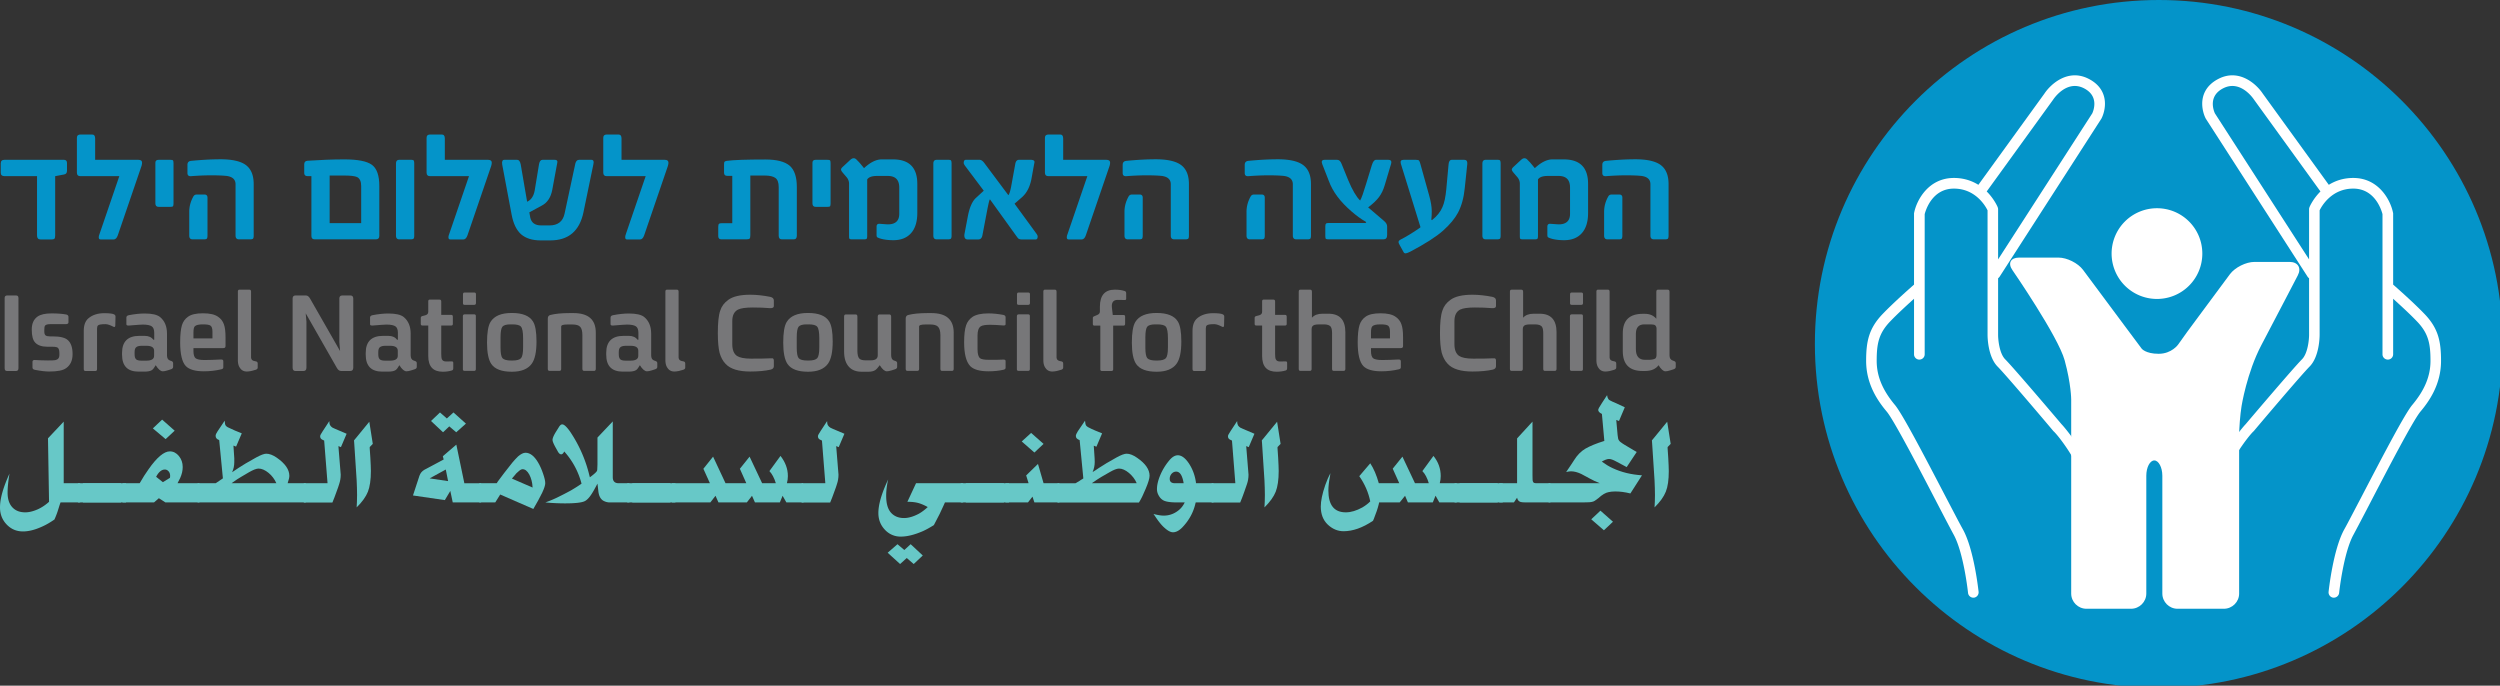 <?xml version="1.0"?>
<svg width="237" height="65" xmlns="http://www.w3.org/2000/svg" xmlns:svg="http://www.w3.org/2000/svg">
 <rect width="100%" height="100%" fill="#333333" stroke="none"/>
 <g class="layer">
  <title>Layer 1</title>
  <path d="m6.35,16.19c0,0.2 -0.09,0.32 -0.27,0.35l-0.85,0.16l0,5.63c0,0.17 -0.03,0.27 -0.08,0.31q-0.07,0.06 -0.24,0.06l-1.07,0c-0.22,0 -0.33,-0.13 -0.33,-0.37l0,-5.63l-3.09,0c-0.23,0 -0.35,-0.11 -0.35,-0.33l0,-0.88c0,-0.23 0.12,-0.34 0.35,-0.34l5.64,0c0.19,0 0.29,0.1 0.29,0.3l0,0.74z" fill="#0494c9" id="svg_1"/>
  <path d="m13.42,15.72l-2.25,6.58c-0.09,0.26 -0.22,0.4 -0.39,0.4l-1.24,0q-0.18,0 -0.18,-0.21c0,-0.09 0.03,-0.2 0.09,-0.35l1.86,-5.44l-3.7,0c-0.21,0 -0.32,-0.11 -0.32,-0.33l0,-3.31c0,-0.21 0.12,-0.31 0.35,-0.31l1.08,0c0.2,0 0.3,0.12 0.3,0.37l0,2.03l4.1,0c0.23,0 0.35,0.09 0.35,0.28c0,0.08 -0.02,0.17 -0.05,0.29" fill="#0494c9" id="svg_2"/>
  <path d="m16.45,19.28c0,0.14 -0.02,0.23 -0.05,0.28c-0.04,0.03 -0.12,0.05 -0.25,0.05l-1.11,0c-0.21,0 -0.31,-0.11 -0.31,-0.33l0,-3.85c0,-0.19 0.1,-0.28 0.31,-0.28l1.09,0c0.15,0 0.24,0.02 0.27,0.05c0.03,0.04 0.05,0.13 0.05,0.3l0,3.78z" fill="#0494c9" id="svg_3"/>
  <path d="m24.05,22.33c0,0.17 -0.03,0.27 -0.08,0.31a0.5,0.5 0 0 1 -0.24,0.05l-1.07,0q-0.33,0 -0.33,-0.36l0,-4.86c0,-0.45 -0.28,-0.71 -0.83,-0.79c-0.36,-0.04 -0.86,-0.06 -1.48,-0.06s-1.25,0.03 -1.9,0.08c-0.23,0.02 -0.35,-0.08 -0.35,-0.29l0,-0.78c0,-0.23 0.11,-0.35 0.33,-0.38c1.03,-0.1 1.96,-0.15 2.81,-0.15c1.1,0 1.9,0.18 2.39,0.54c0.5,0.37 0.75,0.97 0.75,1.81l0,4.88zm-4.38,0c0,0.17 -0.03,0.27 -0.08,0.31a0.5,0.5 0 0 1 -0.25,0.05l-1.08,0c-0.22,0 -0.32,-0.12 -0.32,-0.36l0,-2.25c0,-0.5 0.13,-0.99 0.39,-1.45c0.07,-0.13 0.18,-0.19 0.33,-0.19l0.71,0q0.3,0 0.3,0.3l0,3.59z" fill="#0494c9" id="svg_4"/>
  <path d="m35.96,22.36c0,0.22 -0.11,0.33 -0.32,0.33l-5.81,0c-0.21,0 -0.31,-0.11 -0.31,-0.33l0,-5.66l-0.35,0c-0.22,0 -0.33,-0.1 -0.33,-0.29l0,-0.83c0,-0.21 0.1,-0.32 0.3,-0.34c1.18,-0.08 2.35,-0.13 3.51,-0.13c1.26,0 2.13,0.17 2.6,0.51s0.71,1.01 0.71,2.01l0,4.73zm-1.72,-1.21l0,-3.52c0,-0.43 -0.13,-0.71 -0.38,-0.84c-0.2,-0.1 -0.62,-0.15 -1.27,-0.15l-1.34,0l0,4.51l2.99,0z" fill="#0494c9" id="svg_5"/>
  <path d="m39.27,22.33c0,0.17 -0.03,0.27 -0.08,0.31a0.55,0.55 0 0 1 -0.25,0.05l-1.08,0c-0.22,0 -0.32,-0.12 -0.32,-0.36l0,-6.81c0,-0.25 0.1,-0.37 0.32,-0.37l1.09,0c0.15,0 0.24,0.02 0.27,0.07s0.05,0.15 0.05,0.3l0,6.81z" fill="#0494c9" id="svg_6"/>
  <path d="m46.57,15.72l-2.25,6.58c-0.09,0.26 -0.22,0.4 -0.39,0.4l-1.24,0q-0.18,0 -0.18,-0.21c0,-0.09 0.03,-0.2 0.09,-0.35l1.86,-5.44l-3.7,0c-0.21,0 -0.32,-0.11 -0.32,-0.33l0,-3.31c0,-0.21 0.12,-0.31 0.35,-0.31l1.08,0c0.2,0 0.3,0.12 0.3,0.37l0,2.03l4.1,0c0.23,0 0.35,0.09 0.35,0.28c0,0.08 -0.02,0.17 -0.05,0.29" fill="#0494c9" id="svg_7"/>
  <path d="m56.25,15.59l-0.94,4.54c-0.37,1.77 -1.42,2.66 -3.14,2.66l-0.92,0c-0.78,0 -1.39,-0.19 -1.84,-0.57c-0.44,-0.39 -0.75,-1.01 -0.91,-1.88l-0.89,-4.73c-0.05,-0.31 0.02,-0.46 0.2,-0.46l1.22,0q0.24,0 0.33,0.42l0.61,3.55l0.07,-0.03c0.34,-0.18 0.56,-0.53 0.65,-1.04l0.41,-2.49c0.05,-0.27 0.16,-0.41 0.33,-0.41l1.15,0c0.15,0 0.24,0.05 0.26,0.15c0.01,0.04 -0.01,0.15 -0.05,0.34l-0.44,2.38c-0.14,0.7 -0.46,1.19 -0.97,1.46l-1.2,0.65l0.09,0.5c0.11,0.49 0.45,0.74 1.03,0.74l0.79,0c0.79,0 1.27,-0.37 1.43,-1.11l1.02,-4.75c0.06,-0.24 0.18,-0.36 0.35,-0.36l1.17,0c0.2,0 0.26,0.15 0.19,0.44" fill="#0494c9" id="svg_8"/>
  <path d="m63.32,15.72l-2.25,6.58c-0.09,0.26 -0.22,0.4 -0.39,0.4l-1.24,0c-0.12,0 -0.17,-0.07 -0.17,-0.21c0,-0.09 0.02,-0.2 0.08,-0.35l1.86,-5.44l-3.7,0c-0.21,0 -0.32,-0.11 -0.32,-0.33l0,-3.31c0,-0.21 0.12,-0.31 0.35,-0.31l1.08,0c0.2,0 0.3,0.12 0.3,0.37l0,2.03l4.1,0c0.23,0 0.35,0.09 0.35,0.28c0,0.08 -0.02,0.17 -0.05,0.29" fill="#0494c9" id="svg_9"/>
  <path d="m71.13,22.3c0,0.17 -0.02,0.28 -0.07,0.32c-0.05,0.05 -0.15,0.07 -0.32,0.07l-2.36,0c-0.19,0 -0.29,-0.1 -0.29,-0.31l0,-0.89c0,-0.15 0.03,-0.24 0.08,-0.28c0.05,-0.03 0.13,-0.05 0.24,-0.05l1.01,0l0,-4.49l-0.46,0c-0.21,0.01 -0.32,-0.09 -0.32,-0.29l0,-0.74c0,-0.15 0.01,-0.24 0.03,-0.29c0.02,-0.04 0.09,-0.07 0.21,-0.1c0.68,-0.09 1.9,-0.13 3.67,-0.13c1.07,0 1.83,0.19 2.3,0.58c0.46,0.39 0.69,1.07 0.69,2.03l0,4.6c0,0.24 -0.1,0.36 -0.29,0.36l-1.13,0q-0.3,0 -0.3,-0.36l0,-4.6c0,-0.42 -0.1,-0.7 -0.31,-0.86c-0.21,-0.15 -0.55,-0.23 -1.02,-0.23l-1.36,0l0,5.66z" fill="#0494c9" id="svg_10"/>
  <path d="m78.74,19.28c0,0.14 -0.02,0.23 -0.05,0.28c-0.04,0.03 -0.12,0.05 -0.25,0.05l-1.11,0c-0.21,0 -0.31,-0.11 -0.31,-0.33l0,-3.85c0,-0.19 0.1,-0.28 0.31,-0.28l1.09,0c0.15,0 0.24,0.02 0.27,0.05c0.03,0.04 0.05,0.13 0.05,0.3l0,3.78z" fill="#0494c9" id="svg_11"/>
  <path d="m86.96,20.2c0,0.82 -0.2,1.46 -0.59,1.9s-0.95,0.67 -1.67,0.67c-0.56,0 -1.01,-0.07 -1.35,-0.19c-0.13,-0.05 -0.2,-0.09 -0.22,-0.12a0.7,0.7 0 0 1 -0.03,-0.26l0,-0.72c0,-0.2 0.11,-0.29 0.35,-0.26c0.41,0.03 0.65,0.05 0.72,0.05c0.72,0 1.08,-0.34 1.08,-1l0,-2.49c0,-0.73 -0.36,-1.1 -1.08,-1.1l-1.04,0c-0.47,0 -0.77,0.11 -0.92,0.33l0,5.34c0,0.16 -0.02,0.25 -0.05,0.28c-0.04,0.04 -0.12,0.06 -0.25,0.06l-1.14,0q-0.19,0 -0.24,-0.06c-0.03,-0.03 -0.04,-0.12 -0.04,-0.28l0,-4.93c0,-0.23 -0.08,-0.44 -0.23,-0.62l-0.36,-0.42c-0.11,-0.13 -0.17,-0.23 -0.17,-0.31c0,-0.07 0.06,-0.16 0.17,-0.26l0.7,-0.65c0.12,-0.11 0.23,-0.16 0.34,-0.16c0.08,0 0.16,0.04 0.24,0.11l0.29,0.3c0.12,0.14 0.26,0.31 0.44,0.53c0.6,-0.56 1.16,-0.83 1.67,-0.83l1.07,0c1.54,0 2.31,0.77 2.31,2.32l0,2.77z" fill="#0494c9" id="svg_12"/>
  <path d="m90.21,22.33c0,0.17 -0.03,0.27 -0.08,0.31a0.55,0.55 0 0 1 -0.25,0.05l-1.08,0c-0.22,0 -0.32,-0.12 -0.32,-0.36l0,-6.81c0,-0.25 0.1,-0.37 0.32,-0.37l1.09,0c0.15,0 0.24,0.02 0.27,0.07s0.05,0.15 0.05,0.3l0,6.81z" fill="#0494c9" id="svg_13"/>
  <path d="m98.37,22.41c0,0.19 -0.06,0.29 -0.19,0.29l-1.32,0a0.55,0.55 0 0 1 -0.34,-0.1c-0.01,-0.01 -0.07,-0.09 -0.19,-0.25l-2.48,-3.45c-0.05,0.01 -0.12,0.31 -0.24,0.9l-0.48,2.52c-0.05,0.25 -0.18,0.38 -0.39,0.38l-1,0c-0.21,0 -0.32,-0.13 -0.32,-0.37l0,-0.08l0.34,-1.79c0.16,-0.81 0.41,-1.38 0.76,-1.7l0.74,-0.68l-1.75,-2.33q-0.15,-0.2 -0.15,-0.3q0,-0.3 0.21,-0.3l1.3,0c0.14,0 0.29,0.1 0.44,0.3l2.28,3.05c0.09,-0.08 0.18,-0.36 0.27,-0.83l0.39,-2.14c0.05,-0.26 0.17,-0.38 0.35,-0.38l1.1,0c0.25,0 0.37,0.07 0.37,0.21c0,0.04 -0.02,0.13 -0.05,0.28l-0.24,1.33c-0.15,0.76 -0.45,1.33 -0.89,1.72l-0.71,0.62l2.05,2.81c0.09,0.12 0.14,0.22 0.14,0.29" fill="#0494c9" id="svg_14"/>
  <path d="m105.19,15.72l-2.25,6.58c-0.09,0.26 -0.22,0.4 -0.39,0.4l-1.24,0q-0.18,0 -0.18,-0.21c0,-0.09 0.03,-0.2 0.09,-0.35l1.86,-5.44l-3.7,0c-0.21,0 -0.32,-0.11 -0.32,-0.33l0,-3.31c0,-0.21 0.12,-0.31 0.35,-0.31l1.08,0c0.2,0 0.3,0.12 0.3,0.37l0,2.03l4.1,0c0.23,0 0.35,0.09 0.35,0.28c0,0.08 -0.02,0.17 -0.05,0.29" fill="#0494c9" id="svg_15"/>
  <path d="m112.71,22.33c0,0.17 -0.03,0.27 -0.08,0.31a0.5,0.5 0 0 1 -0.24,0.05l-1.07,0q-0.33,0 -0.33,-0.36l0,-4.86c0,-0.45 -0.28,-0.71 -0.83,-0.79c-0.37,-0.04 -0.86,-0.06 -1.48,-0.06c-0.61,0 -1.25,0.03 -1.9,0.08c-0.23,0.02 -0.35,-0.08 -0.35,-0.29l0,-0.78c0,-0.23 0.11,-0.35 0.33,-0.38c1.03,-0.1 1.96,-0.15 2.81,-0.15c1.1,0 1.9,0.18 2.39,0.54c0.5,0.37 0.75,0.97 0.75,1.81l0,4.88zm-4.38,0c0,0.17 -0.03,0.27 -0.08,0.31a0.55,0.55 0 0 1 -0.25,0.05l-1.08,0c-0.22,0 -0.32,-0.12 -0.32,-0.36l0,-2.25c0,-0.5 0.13,-0.99 0.39,-1.45c0.07,-0.13 0.18,-0.19 0.33,-0.19l0.71,0q0.3,0 0.3,0.3l0,3.59z" fill="#0494c9" id="svg_16"/>
  <path d="m124.28,22.33c0,0.17 -0.03,0.27 -0.08,0.31a0.5,0.5 0 0 1 -0.24,0.05l-1.07,0q-0.33,0 -0.33,-0.36l0,-4.86c0,-0.45 -0.28,-0.71 -0.83,-0.79c-0.37,-0.04 -0.86,-0.06 -1.48,-0.06c-0.61,0 -1.25,0.03 -1.9,0.08c-0.23,0.02 -0.35,-0.08 -0.35,-0.29l0,-0.78c0,-0.23 0.11,-0.35 0.33,-0.38c1.03,-0.1 1.96,-0.15 2.81,-0.15c1.1,0 1.9,0.18 2.39,0.54c0.5,0.37 0.75,0.97 0.75,1.81l0,4.88zm-4.38,0c0,0.17 -0.03,0.27 -0.08,0.31a0.5,0.5 0 0 1 -0.25,0.05l-1.08,0c-0.22,0 -0.32,-0.12 -0.32,-0.36l0,-2.25c0,-0.5 0.13,-0.99 0.39,-1.45c0.07,-0.13 0.18,-0.19 0.33,-0.19l0.71,0q0.3,0 0.3,0.3l0,3.59z" fill="#0494c9" id="svg_17"/>
  <path d="m131.9,15.37c0,0.08 -0.03,0.22 -0.1,0.41l-0.52,1.75c-0.14,0.47 -0.32,0.85 -0.55,1.15c-0.22,0.3 -0.57,0.63 -1.03,0.98l1.5,1.28c0.2,0.17 0.3,0.34 0.3,0.53l0,0.81c0,0.28 -0.12,0.41 -0.35,0.41l-5.17,0c-0.15,0 -0.24,-0.01 -0.28,-0.04q-0.06,-0.05 -0.06,-0.24l0,-0.94c0,-0.13 0.02,-0.22 0.06,-0.26c0.04,-0.05 0.12,-0.07 0.24,-0.07l3.46,0c0.07,0 0.11,-0.02 0.11,-0.06c0.01,-0.02 -0.01,-0.05 -0.07,-0.08q-0.62,-0.35 -1.32,-0.96c-1.06,-0.91 -1.78,-1.87 -2.15,-2.89l-0.62,-1.59c-0.11,-0.28 -0.03,-0.41 0.24,-0.41l1.17,0c0.18,0 0.32,0.12 0.42,0.38l0.63,1.55c0.39,0.93 0.77,1.58 1.13,1.93c0.14,-0.24 0.33,-0.78 0.58,-1.62l0.53,-1.73c0.1,-0.34 0.24,-0.51 0.39,-0.51l1.17,0c0.19,0 0.29,0.07 0.29,0.22" fill="#0494c9" id="svg_18"/>
  <path d="m139.1,15.54l-0.24,2.28c-0.09,0.93 -0.31,1.71 -0.64,2.34c-0.3,0.56 -0.77,1.12 -1.4,1.69c-0.66,0.59 -1.72,1.27 -3.17,2.03c-0.19,0.09 -0.33,0.14 -0.41,0.14c-0.07,0 -0.13,-0.03 -0.17,-0.1l-0.36,-0.65c-0.09,-0.15 -0.13,-0.26 -0.13,-0.31c0,-0.1 0.06,-0.17 0.18,-0.24c0.57,-0.29 1.19,-0.67 1.85,-1.13l0.05,-0.06l-1.86,-6.01c-0.07,-0.25 0.02,-0.37 0.26,-0.37l1.16,0c0.16,0 0.27,0.02 0.31,0.08c0.04,0.05 0.09,0.17 0.13,0.34l0.83,2.98q0.24,0.87 0.24,1.47c0,0.25 -0.01,0.52 -0.04,0.8l0.06,0.05q0.71,-0.56 0.99,-1.23c0.18,-0.39 0.3,-0.96 0.37,-1.71l0.21,-2.3c0.02,-0.32 0.12,-0.48 0.31,-0.48l1.18,0c0.21,0 0.31,0.13 0.29,0.39" fill="#0494c9" id="svg_19"/>
  <path d="m142.26,22.33c0,0.17 -0.03,0.27 -0.08,0.31a0.55,0.55 0 0 1 -0.25,0.05l-1.08,0c-0.22,0 -0.32,-0.12 -0.32,-0.36l0,-6.81c0,-0.25 0.1,-0.37 0.32,-0.37l1.09,0c0.15,0 0.24,0.02 0.27,0.07s0.05,0.15 0.05,0.3l0,6.81z" fill="#0494c9" id="svg_20"/>
  <path d="m150.55,20.2c0,0.82 -0.2,1.46 -0.59,1.9s-0.95,0.67 -1.67,0.67c-0.57,0 -1.01,-0.07 -1.35,-0.19c-0.13,-0.05 -0.2,-0.09 -0.22,-0.12a0.7,0.7 0 0 1 -0.03,-0.26l0,-0.72c0,-0.2 0.11,-0.29 0.34,-0.26c0.42,0.03 0.66,0.05 0.73,0.05c0.72,0 1.08,-0.34 1.08,-1l0,-2.49c0,-0.73 -0.36,-1.1 -1.08,-1.1l-1.04,0c-0.47,0 -0.77,0.11 -0.92,0.33l0,5.34c0,0.16 -0.02,0.25 -0.05,0.28c-0.04,0.04 -0.12,0.06 -0.25,0.06l-1.14,0q-0.19,0 -0.24,-0.06c-0.03,-0.03 -0.04,-0.12 -0.04,-0.28l0,-4.93c0,-0.23 -0.08,-0.44 -0.23,-0.62l-0.36,-0.42c-0.11,-0.13 -0.17,-0.23 -0.17,-0.31c0,-0.07 0.06,-0.16 0.17,-0.26l0.7,-0.65c0.12,-0.11 0.23,-0.16 0.33,-0.16c0.09,0 0.17,0.04 0.25,0.11l0.29,0.3c0.12,0.14 0.26,0.31 0.44,0.53c0.6,-0.56 1.16,-0.83 1.67,-0.83l1.07,0c1.54,0 2.31,0.77 2.31,2.32l0,2.77z" fill="#0494c9" id="svg_21"/>
  <path d="m158.18,22.33c0,0.17 -0.03,0.27 -0.08,0.31a0.5,0.5 0 0 1 -0.24,0.05l-1.07,0q-0.33,0 -0.33,-0.36l0,-4.86c0,-0.45 -0.28,-0.71 -0.83,-0.79c-0.36,-0.04 -0.86,-0.06 -1.48,-0.06c-0.61,0 -1.25,0.03 -1.9,0.08c-0.23,0.02 -0.35,-0.08 -0.35,-0.29l0,-0.78c0,-0.23 0.11,-0.35 0.33,-0.38c1.03,-0.1 1.96,-0.15 2.81,-0.15c1.1,0 1.9,0.18 2.39,0.54c0.5,0.37 0.75,0.97 0.75,1.81l0,4.88zm-4.38,0c0,0.17 -0.03,0.27 -0.08,0.31a0.5,0.5 0 0 1 -0.25,0.05l-1.08,0c-0.22,0 -0.32,-0.12 -0.32,-0.36l0,-2.25c0,-0.5 0.13,-0.99 0.39,-1.45c0.07,-0.13 0.18,-0.19 0.33,-0.19l0.71,0q0.3,0 0.3,0.3l0,3.59z" fill="#0494c9" id="svg_22"/>
  <path d="m1.75,34.9c0,0.18 -0.08,0.27 -0.23,0.27l-0.86,0c-0.15,0 -0.22,-0.09 -0.22,-0.27l0,-6.65q0,-0.24 0.24,-0.24l0.85,0c0.15,0 0.22,0.09 0.22,0.25l0,6.64z" fill="#777779" id="svg_23"/>
  <path d="m6.88,33.57c0,0.6 -0.2,1.04 -0.61,1.33c-0.3,0.22 -0.83,0.32 -1.61,0.32c-0.34,0 -0.79,-0.05 -1.35,-0.16c-0.15,-0.03 -0.23,-0.1 -0.23,-0.21l0,-0.56c0,-0.12 0.09,-0.18 0.26,-0.16c0.37,0.02 0.77,0.04 1.21,0.04c0.39,0 0.62,-0.01 0.7,-0.03c0.25,-0.06 0.38,-0.21 0.38,-0.47l0,-0.2c0,-0.32 -0.08,-0.5 -0.23,-0.55c-0.1,-0.04 -0.26,-0.05 -0.48,-0.05l-0.43,0c-0.52,0 -0.91,-0.13 -1.16,-0.4c-0.21,-0.22 -0.32,-0.63 -0.32,-1.23c0,-0.56 0.18,-0.97 0.55,-1.23q0.42,-0.3 1.35,-0.3c0.56,0 1.01,0.04 1.35,0.1c0.15,0.03 0.23,0.11 0.23,0.22l0,0.53c0,0.11 -0.09,0.17 -0.26,0.17l-1.48,0c-0.25,0 -0.41,0.05 -0.48,0.14c-0.05,0.07 -0.07,0.2 -0.07,0.4l0,0.17c0,0.18 0.05,0.31 0.14,0.37c0.08,0.05 0.21,0.08 0.4,0.08l0.26,0c0.71,0 1.19,0.12 1.45,0.37c0.29,0.27 0.43,0.71 0.43,1.31" fill="#777779" id="svg_24"/>
  <path d="m10.95,30.01l-0.02,0.85c-0.01,0.13 -0.06,0.17 -0.17,0.12c-0.31,-0.16 -0.56,-0.25 -0.76,-0.25c-0.4,0 -0.63,0.04 -0.71,0.12c-0.06,0.05 -0.09,0.16 -0.09,0.3l0,3.83c0,0.13 -0.05,0.19 -0.16,0.19l-0.94,0c-0.11,0 -0.16,-0.06 -0.16,-0.19l0,-3.61q0,-0.83 0.45,-1.2q0.57,-0.48 1.5,-0.48c0.48,0 0.78,0.04 0.92,0.11c0.09,0.05 0.14,0.11 0.14,0.21" fill="#777779" id="svg_25"/>
  <path d="m16.41,34.79c0,0.1 -0.07,0.18 -0.21,0.22l-0.31,0.1c-0.18,0.06 -0.34,0.09 -0.46,0.09c-0.2,0 -0.43,-0.19 -0.67,-0.58c-0.13,0.23 -0.25,0.39 -0.35,0.46q-0.22,0.15 -0.72,0.15l-0.55,0c-1.04,0 -1.57,-0.53 -1.57,-1.6l0,-0.18c0,-1.07 0.55,-1.61 1.64,-1.61l0.5,0c0.37,0 0.65,0.12 0.83,0.37l0.08,0l0,-0.66c0,-0.3 -0.08,-0.5 -0.23,-0.61c-0.16,-0.11 -0.44,-0.17 -0.86,-0.17c-0.15,0 -0.57,0.03 -1.29,0.09c-0.17,0.01 -0.26,-0.02 -0.26,-0.12l0,-0.64c0,-0.11 0.08,-0.19 0.23,-0.22c0.57,-0.11 1.07,-0.16 1.5,-0.16c0.7,0 1.19,0.11 1.47,0.34c0.43,0.36 0.65,0.88 0.65,1.56l0,2.07c0,0.26 0.1,0.43 0.29,0.49l0.12,0.04c0.11,0.04 0.17,0.1 0.17,0.2l0,0.37zm-1.8,-1.06l0,-0.48c0,-0.31 -0.24,-0.47 -0.72,-0.47l-0.43,0c-0.25,0 -0.43,0.04 -0.54,0.13c-0.11,0.08 -0.16,0.24 -0.16,0.46l0,0.23c0,0.22 0.05,0.38 0.15,0.47c0.1,0.08 0.26,0.12 0.5,0.12l0.46,0c0.49,0 0.74,-0.15 0.74,-0.46" fill="#777779" id="svg_26"/>
  <path d="m21.38,32.81c0,0.13 -0.07,0.19 -0.22,0.19l-2.82,0l0,0.29c0,0.33 0.07,0.56 0.2,0.67c0.14,0.11 0.42,0.17 0.85,0.17s0.95,-0.02 1.55,-0.05c0.16,-0.01 0.23,0.05 0.23,0.17l0,0.57c0,0.1 -0.06,0.16 -0.19,0.19c-0.55,0.13 -1.1,0.19 -1.66,0.19c-0.82,0 -1.39,-0.17 -1.71,-0.5c-0.35,-0.38 -0.53,-1.13 -0.53,-2.24c0,-0.73 0.06,-1.27 0.17,-1.64c0.11,-0.34 0.3,-0.6 0.57,-0.79c0.3,-0.22 0.77,-0.33 1.42,-0.33s1.13,0.11 1.43,0.33c0.27,0.18 0.45,0.42 0.55,0.7c0.11,0.29 0.16,0.7 0.16,1.25l0,0.83zm-1.24,-1.38c0,-0.28 -0.06,-0.46 -0.17,-0.55s-0.36,-0.13 -0.73,-0.13c-0.4,0 -0.65,0.06 -0.77,0.18c-0.09,0.09 -0.13,0.28 -0.13,0.58l0,0.57l1.8,0l0,-0.65z" fill="#777779" id="svg_27"/>
  <path d="m24.43,34.84c0,0.11 -0.07,0.18 -0.21,0.22l-0.32,0.09a2.3,2.3 0 0 1 -0.5,0.07c-0.28,0 -0.5,-0.11 -0.65,-0.34c-0.14,-0.19 -0.2,-0.44 -0.2,-0.74l0,-6.49c0,-0.13 0.05,-0.19 0.16,-0.19l0.92,0c0.11,0 0.17,0.06 0.17,0.19l0,6.19c0,0.21 0.09,0.33 0.29,0.38l0.17,0.04c0.11,0.02 0.17,0.09 0.17,0.21l0,0.37z" fill="#777779" id="svg_28"/>
  <path d="m33.49,34.85c0,0.21 -0.1,0.32 -0.28,0.32l-0.87,0c-0.16,0 -0.3,-0.1 -0.41,-0.3l-2.95,-5.17l0.07,0.79l0,4.36c0,0.21 -0.09,0.32 -0.28,0.32l-0.77,0c-0.17,0 -0.26,-0.11 -0.26,-0.32l0,-6.55c0,-0.19 0.09,-0.29 0.28,-0.29l0.98,0c0.15,0 0.27,0.09 0.38,0.27l2.86,5l-0.07,-0.84l0,-4.14c0,-0.19 0.09,-0.29 0.28,-0.29l0.77,0q0.27,0 0.27,0.3l0,6.54z" fill="#777779" id="svg_29"/>
  <path d="m39.51,34.79c0,0.1 -0.07,0.18 -0.21,0.22l-0.31,0.1c-0.18,0.06 -0.34,0.09 -0.46,0.09c-0.2,0 -0.43,-0.19 -0.67,-0.58c-0.13,0.23 -0.25,0.39 -0.35,0.46q-0.22,0.15 -0.72,0.15l-0.55,0c-1.04,0 -1.57,-0.53 -1.57,-1.6l0,-0.18c0,-1.07 0.55,-1.61 1.64,-1.61l0.5,0c0.37,0 0.65,0.12 0.83,0.37l0.08,0l0,-0.66c0,-0.3 -0.08,-0.5 -0.23,-0.61c-0.16,-0.11 -0.44,-0.17 -0.86,-0.17c-0.15,0 -0.57,0.03 -1.29,0.09c-0.17,0.01 -0.26,-0.02 -0.26,-0.12l0,-0.64c0,-0.11 0.08,-0.19 0.23,-0.22c0.57,-0.11 1.07,-0.16 1.5,-0.16c0.7,0 1.19,0.11 1.47,0.34c0.43,0.36 0.65,0.88 0.65,1.56l0,2.07c0,0.26 0.1,0.43 0.29,0.49l0.12,0.04c0.11,0.04 0.17,0.1 0.17,0.2l0,0.37zm-1.8,-1.06l0,-0.48c0,-0.31 -0.24,-0.47 -0.72,-0.47l-0.43,0c-0.25,0 -0.43,0.04 -0.54,0.13c-0.11,0.08 -0.16,0.24 -0.16,0.46l0,0.23c0,0.22 0.05,0.38 0.15,0.47c0.1,0.08 0.26,0.12 0.49,0.12l0.47,0c0.49,0 0.74,-0.15 0.74,-0.46" fill="#777779" id="svg_30"/>
  <path d="m40.6,28.55c0,-0.1 0.05,-0.15 0.16,-0.15l0.9,0c0.11,0 0.17,0.06 0.17,0.17l0,1.28l0.94,0c0.11,0 0.16,0.05 0.16,0.17l0,0.69q0,0.15 -0.15,0.15l-0.95,0l0,2.68q0,0.38 0.06,0.51c0.06,0.15 0.2,0.22 0.41,0.22c0.2,0 0.36,0 0.48,-0.01c0.13,-0.01 0.19,0.03 0.19,0.13l0,0.52c0,0.11 -0.04,0.18 -0.13,0.21q-0.39,0.12 -0.87,0.12c-0.91,0 -1.37,-0.49 -1.37,-1.49l0,-2.89l-0.55,0c-0.11,0 -0.16,-0.05 -0.16,-0.15l0,-0.58c0,-0.09 0.06,-0.15 0.16,-0.17l0.27,-0.07c0.18,-0.05 0.28,-0.16 0.28,-0.33l0,-1.01z" fill="#777779" id="svg_31"/>
  <path d="m45.11,34.99c0,0.11 -0.05,0.17 -0.16,0.17l-0.91,0c-0.1,0 -0.16,-0.05 -0.16,-0.15l0,-5.04c0,-0.11 0.06,-0.17 0.17,-0.17l0.9,0c0.11,0 0.16,0.05 0.16,0.15l0,5.04zm0.01,-6.26c0,0.12 -0.06,0.17 -0.17,0.17l-0.9,0c-0.11,0 -0.16,-0.05 -0.16,-0.14l0,-0.86c0,-0.11 0.05,-0.17 0.16,-0.17l0.9,0c0.11,0 0.17,0.05 0.17,0.15l0,0.85z" fill="#777779" id="svg_32"/>
  <path d="m50.86,32.38q0,1.48 -0.45,2.1c-0.37,0.51 -1,0.76 -1.88,0.76l-0.02,0c-0.94,0 -1.59,-0.24 -1.93,-0.73c-0.27,-0.39 -0.41,-1.07 -0.41,-2.03c0,-0.95 0.11,-1.6 0.33,-1.96c0.35,-0.57 1.02,-0.85 2.01,-0.85l0.02,0c1,0 1.67,0.27 2,0.81c0.22,0.35 0.33,0.98 0.33,1.9m-1.27,0.57l0,-0.9c0,-0.56 -0.07,-0.93 -0.2,-1.08c-0.12,-0.15 -0.4,-0.22 -0.82,-0.22l-0.18,0c-0.4,0 -0.65,0.08 -0.77,0.23c-0.11,0.15 -0.17,0.49 -0.17,1.02l0,0.96q0,0.76 0.18,0.99c0.13,0.15 0.41,0.23 0.85,0.23l0.09,0c0.42,0 0.7,-0.08 0.83,-0.23c0.12,-0.15 0.19,-0.48 0.19,-1" fill="#777779" id="svg_33"/>
  <path d="m56.48,34.97c0,0.13 -0.06,0.19 -0.16,0.19l-0.94,0c-0.11,0 -0.17,-0.06 -0.17,-0.19l0,-3.19c0,-0.39 -0.07,-0.65 -0.21,-0.8s-0.39,-0.22 -0.74,-0.22l-0.45,0c-0.41,0 -0.61,0.06 -0.61,0.19l0,4.02c0,0.13 -0.06,0.19 -0.17,0.19l-0.93,0c-0.11,0 -0.17,-0.06 -0.17,-0.19l0,-4.77c0,-0.19 0.08,-0.3 0.24,-0.34c0.46,-0.12 1.07,-0.18 1.85,-0.18l0.34,0c1.42,0 2.12,0.62 2.12,1.85l0,3.44z" fill="#777779" id="svg_34"/>
  <path d="m62.31,34.79c0,0.1 -0.07,0.18 -0.21,0.22l-0.31,0.1c-0.18,0.06 -0.34,0.09 -0.46,0.09c-0.2,0 -0.43,-0.19 -0.67,-0.58c-0.13,0.23 -0.25,0.39 -0.35,0.46q-0.23,0.15 -0.72,0.15l-0.55,0c-1.04,0 -1.57,-0.53 -1.57,-1.6l0,-0.18c0,-1.07 0.55,-1.61 1.64,-1.61l0.5,0c0.37,0 0.65,0.12 0.83,0.37l0.08,0l0,-0.66c0,-0.3 -0.08,-0.5 -0.23,-0.61c-0.16,-0.11 -0.44,-0.17 -0.86,-0.17c-0.15,0 -0.57,0.03 -1.29,0.09c-0.17,0.01 -0.26,-0.02 -0.26,-0.12l0,-0.64c0,-0.11 0.08,-0.19 0.23,-0.22c0.57,-0.11 1.07,-0.16 1.5,-0.16c0.7,0 1.19,0.11 1.47,0.34c0.43,0.36 0.65,0.88 0.65,1.56l0,2.07c0,0.26 0.1,0.43 0.29,0.49l0.12,0.04c0.11,0.04 0.17,0.1 0.17,0.2l0,0.37zm-1.8,-1.06l0,-0.48c0,-0.31 -0.24,-0.47 -0.72,-0.47l-0.43,0c-0.25,0 -0.43,0.04 -0.54,0.13c-0.11,0.08 -0.16,0.24 -0.16,0.46l0,0.23c0,0.22 0.05,0.38 0.15,0.47c0.1,0.08 0.26,0.12 0.5,0.12l0.46,0c0.49,0 0.74,-0.15 0.74,-0.46" fill="#777779" id="svg_35"/>
  <path d="m64.96,34.84c0,0.11 -0.07,0.18 -0.21,0.22l-0.32,0.09a2.3,2.3 0 0 1 -0.5,0.07c-0.28,0 -0.5,-0.11 -0.65,-0.34c-0.14,-0.19 -0.2,-0.44 -0.2,-0.74l0,-6.49c0,-0.13 0.05,-0.19 0.16,-0.19l0.92,0c0.11,0 0.17,0.06 0.17,0.19l0,6.19c0,0.21 0.09,0.33 0.29,0.38l0.17,0.04c0.11,0.02 0.17,0.09 0.17,0.21l0,0.37z" fill="#777779" id="svg_36"/>
  <path d="m73.36,34.72c0,0.16 -0.1,0.27 -0.3,0.32c-0.53,0.12 -1.17,0.18 -1.94,0.18c-1.1,0 -1.88,-0.24 -2.33,-0.72c-0.27,-0.28 -0.45,-0.63 -0.57,-1.04c-0.11,-0.44 -0.17,-1.07 -0.17,-1.87c0,-0.98 0.07,-1.7 0.23,-2.15c0.13,-0.41 0.39,-0.75 0.77,-1.02q0.66,-0.48 2.07,-0.48c0.6,0 1.23,0.07 1.89,0.2c0.23,0.05 0.35,0.16 0.35,0.34l0,0.52c0,0.17 -0.14,0.23 -0.41,0.21q-0.69,-0.06 -1.59,-0.06c-0.67,0 -1.14,0.07 -1.4,0.2c-0.36,0.19 -0.54,0.55 -0.54,1.09l0,2.19c0,0.55 0.16,0.93 0.46,1.12c0.25,0.16 0.69,0.25 1.33,0.25q1.26,0 1.77,-0.03q0.21,-0.01 0.27,0c0.07,0.03 0.11,0.1 0.11,0.22l0,0.53z" fill="#777779" id="svg_37"/>
  <path d="m78.94,32.38q0,1.48 -0.45,2.1c-0.37,0.51 -1,0.76 -1.88,0.76l-0.02,0c-0.94,0 -1.59,-0.24 -1.93,-0.73c-0.27,-0.39 -0.41,-1.07 -0.41,-2.03c0,-0.95 0.11,-1.6 0.33,-1.96c0.35,-0.57 1.02,-0.85 2.01,-0.85l0.02,0c1,0 1.67,0.27 2,0.81c0.22,0.35 0.33,0.98 0.33,1.9m-1.27,0.57l0,-0.9c0,-0.56 -0.07,-0.93 -0.2,-1.08c-0.12,-0.15 -0.4,-0.22 -0.82,-0.22l-0.18,0c-0.4,0 -0.65,0.08 -0.77,0.23c-0.11,0.15 -0.17,0.49 -0.17,1.02l0,0.96q0,0.76 0.18,0.99c0.13,0.15 0.41,0.23 0.85,0.23l0.09,0c0.42,0 0.7,-0.08 0.83,-0.23c0.12,-0.15 0.19,-0.48 0.19,-1" fill="#777779" id="svg_38"/>
  <path d="m85.05,34.79c0,0.1 -0.07,0.18 -0.21,0.22l-0.31,0.1c-0.19,0.06 -0.34,0.09 -0.46,0.09c-0.2,0 -0.43,-0.19 -0.67,-0.58c-0.17,0.23 -0.31,0.39 -0.43,0.47c-0.16,0.1 -0.37,0.15 -0.64,0.15l-0.66,0c-0.5,0 -0.89,-0.15 -1.17,-0.44q-0.48,-0.5 -0.48,-1.47l0,-3.32c0,-0.13 0.05,-0.2 0.16,-0.2l0.94,0c0.11,0 0.16,0.07 0.16,0.2l0,3.24c0,0.36 0.06,0.61 0.18,0.74c0.11,0.11 0.3,0.17 0.59,0.17l0.5,0c0.44,0 0.66,-0.16 0.66,-0.47l0,-3.68c0,-0.13 0.06,-0.2 0.17,-0.2l0.93,0c0.11,0 0.17,0.07 0.17,0.2l0,3.64c0,0.29 0.09,0.47 0.28,0.53l0.12,0.04c0.11,0.04 0.17,0.1 0.17,0.2l0,0.37z" fill="#777779" id="svg_39"/>
  <path d="m90.41,34.97c0,0.13 -0.06,0.19 -0.16,0.19l-0.94,0c-0.11,0 -0.16,-0.06 -0.16,-0.19l0,-3.19c0,-0.39 -0.08,-0.65 -0.22,-0.8s-0.39,-0.22 -0.74,-0.22l-0.45,0c-0.41,0 -0.61,0.06 -0.61,0.19l0,4.02c0,0.13 -0.06,0.19 -0.17,0.19l-0.93,0c-0.11,0 -0.17,-0.06 -0.17,-0.19l0,-4.77c0,-0.19 0.08,-0.3 0.24,-0.34c0.46,-0.12 1.07,-0.18 1.85,-0.18l0.34,0c1.42,0 2.12,0.62 2.12,1.85l0,3.44z" fill="#777779" id="svg_40"/>
  <path d="m95.33,34.86c0,0.1 -0.06,0.16 -0.19,0.19c-0.43,0.1 -0.91,0.15 -1.43,0.15c-0.84,0 -1.42,-0.17 -1.74,-0.5c-0.38,-0.41 -0.57,-1.16 -0.57,-2.24c0,-0.72 0.06,-1.26 0.19,-1.63c0.11,-0.32 0.31,-0.58 0.59,-0.78c0.32,-0.22 0.83,-0.34 1.53,-0.34c0.44,0 0.9,0.05 1.39,0.14c0.15,0.03 0.23,0.1 0.23,0.22l0,0.67c0,0.09 -0.09,0.13 -0.26,0.11c-0.52,-0.04 -0.92,-0.06 -1.21,-0.06c-0.44,0 -0.74,0.05 -0.89,0.15q-0.3,0.2 -0.3,0.87l0,1.29c0,0.45 0.08,0.73 0.24,0.86q0.19,0.15 0.84,0.15c0.61,0 1.05,0 1.34,-0.02c0.16,-0.01 0.24,0.03 0.24,0.13l0,0.64z" fill="#777779" id="svg_41"/>
  <path d="m97.63,34.99c0,0.11 -0.05,0.17 -0.16,0.17l-0.91,0c-0.1,0 -0.16,-0.05 -0.16,-0.15l0,-5.04c0,-0.11 0.06,-0.17 0.17,-0.17l0.9,0c0.11,0 0.16,0.05 0.16,0.15l0,5.04zm0.01,-6.26c0,0.12 -0.06,0.17 -0.17,0.17l-0.9,0c-0.11,0 -0.16,-0.05 -0.16,-0.14l0,-0.86c0,-0.11 0.05,-0.17 0.16,-0.17l0.9,0c0.11,0 0.17,0.05 0.17,0.15l0,0.85z" fill="#777779" id="svg_42"/>
  <path d="m100.79,34.84c0,0.11 -0.07,0.18 -0.21,0.22l-0.32,0.09a2.3,2.3 0 0 1 -0.5,0.07c-0.28,0 -0.5,-0.11 -0.65,-0.34c-0.14,-0.19 -0.2,-0.44 -0.2,-0.74l0,-6.49c0,-0.13 0.05,-0.19 0.16,-0.19l0.92,0c0.11,0 0.17,0.06 0.17,0.19l0,6.19c0,0.21 0.09,0.33 0.29,0.38l0.17,0.04c0.11,0.02 0.17,0.09 0.17,0.21l0,0.37z" fill="#777779" id="svg_43"/>
  <path d="m106.76,28.34c0,0.08 -0.06,0.11 -0.19,0.1c-0.12,0 -0.32,-0.01 -0.62,-0.01c-0.37,0 -0.55,0.2 -0.55,0.58c0,0.05 0,0.1 0.01,0.16l0.08,0.69l1.01,0c0.11,0 0.16,0.05 0.16,0.14l0,0.7c0,0.11 -0.05,0.17 -0.16,0.17l-0.97,0l0,4.13c0,0.11 -0.05,0.17 -0.16,0.17l-0.91,0q-0.15,0 -0.15,-0.15l0,-4.15l-0.55,0c-0.11,0 -0.16,-0.05 -0.16,-0.15l0,-0.59c0,-0.07 0.05,-0.12 0.16,-0.16l0.26,-0.11c0.17,-0.07 0.25,-0.18 0.25,-0.33l0,-0.44c0,-1.09 0.47,-1.63 1.41,-1.63c0.37,0 0.68,0.04 0.94,0.13c0.09,0.03 0.14,0.09 0.14,0.2l0,0.55z" fill="#777779" id="svg_44"/>
  <path d="m111.99,32.38q0,1.48 -0.45,2.1c-0.37,0.51 -1,0.76 -1.88,0.76l-0.02,0c-0.94,0 -1.59,-0.24 -1.93,-0.73c-0.27,-0.39 -0.41,-1.07 -0.41,-2.03c0,-0.95 0.11,-1.6 0.33,-1.96c0.35,-0.57 1.02,-0.85 2.01,-0.85l0.02,0c1,0 1.67,0.27 2,0.81c0.22,0.35 0.33,0.98 0.33,1.9m-1.27,0.57l0,-0.9c0,-0.56 -0.07,-0.93 -0.2,-1.08c-0.12,-0.15 -0.4,-0.22 -0.82,-0.22l-0.18,0c-0.4,0 -0.65,0.08 -0.77,0.23c-0.11,0.15 -0.17,0.49 -0.17,1.02l0,0.96q0,0.76 0.18,0.99c0.13,0.15 0.41,0.23 0.85,0.23l0.09,0c0.42,0 0.7,-0.08 0.83,-0.23c0.12,-0.15 0.19,-0.48 0.19,-1" fill="#777779" id="svg_45"/>
  <path d="m116.06,30.01l-0.02,0.85c-0.01,0.13 -0.06,0.17 -0.17,0.12c-0.31,-0.16 -0.56,-0.25 -0.76,-0.25c-0.4,0 -0.63,0.04 -0.71,0.12c-0.06,0.05 -0.09,0.16 -0.09,0.3l0,3.83c0,0.13 -0.05,0.19 -0.16,0.19l-0.94,0c-0.11,0 -0.16,-0.06 -0.16,-0.19l0,-3.61q0,-0.83 0.45,-1.2q0.57,-0.48 1.5,-0.48c0.48,0 0.78,0.04 0.92,0.11c0.09,0.05 0.14,0.11 0.14,0.21" fill="#777779" id="svg_46"/>
  <path d="m119.65,28.55c0,-0.1 0.05,-0.15 0.16,-0.15l0.9,0c0.11,0 0.17,0.06 0.17,0.17l0,1.28l0.94,0c0.11,0 0.16,0.05 0.16,0.17l0,0.69q0,0.15 -0.15,0.15l-0.95,0l0,2.68q0,0.38 0.06,0.51c0.06,0.15 0.2,0.22 0.41,0.22c0.2,0 0.37,0 0.48,-0.01c0.13,-0.01 0.19,0.03 0.19,0.13l0,0.52c0,0.11 -0.04,0.18 -0.13,0.21q-0.39,0.12 -0.87,0.12c-0.91,0 -1.37,-0.49 -1.37,-1.49l0,-2.89l-0.55,0c-0.11,0 -0.16,-0.05 -0.16,-0.15l0,-0.58c0,-0.09 0.06,-0.15 0.16,-0.17l0.27,-0.07c0.18,-0.05 0.28,-0.16 0.28,-0.33l0,-1.01z" fill="#777779" id="svg_47"/>
  <path d="m127.54,34.97c0,0.13 -0.06,0.19 -0.17,0.19l-0.93,0c-0.11,0 -0.16,-0.06 -0.16,-0.19l0,-3.37c0,-0.29 -0.04,-0.49 -0.11,-0.6c-0.1,-0.17 -0.33,-0.25 -0.69,-0.25l-0.37,0c-0.24,0 -0.41,0.02 -0.5,0.05q-0.27,0.09 -0.27,0.39l0,3.78c0,0.13 -0.06,0.19 -0.16,0.19l-0.9,0c-0.11,0 -0.16,-0.06 -0.16,-0.19l0,-7.32c0,-0.13 0.05,-0.19 0.16,-0.19l0.92,0c0.11,0 0.17,0.06 0.17,0.19l0,2.47c0.22,-0.25 0.55,-0.38 1,-0.38l0.57,0c1.07,0 1.6,0.59 1.6,1.76l0,3.47z" fill="#777779" id="svg_48"/>
  <path d="m133.01,32.81c0,0.13 -0.07,0.19 -0.22,0.19l-2.82,0l0,0.29c0,0.33 0.07,0.56 0.2,0.67c0.14,0.11 0.43,0.17 0.85,0.17c0.43,0 0.95,-0.02 1.55,-0.05c0.15,-0.01 0.23,0.05 0.23,0.17l0,0.57c0,0.1 -0.06,0.16 -0.19,0.19c-0.55,0.13 -1.1,0.19 -1.66,0.19c-0.82,0 -1.39,-0.17 -1.71,-0.5c-0.35,-0.38 -0.53,-1.13 -0.53,-2.24c0,-0.73 0.06,-1.27 0.17,-1.64c0.11,-0.34 0.3,-0.6 0.57,-0.79c0.3,-0.22 0.77,-0.33 1.42,-0.33s1.13,0.11 1.43,0.33c0.27,0.18 0.45,0.42 0.55,0.7c0.11,0.29 0.16,0.7 0.16,1.25l0,0.83zm-1.24,-1.38c0,-0.28 -0.06,-0.46 -0.17,-0.55s-0.36,-0.13 -0.73,-0.13c-0.4,0 -0.65,0.06 -0.77,0.18c-0.09,0.09 -0.13,0.28 -0.13,0.58l0,0.57l1.8,0l0,-0.65z" fill="#777779" id="svg_49"/>
  <path d="m141.82,34.72c0,0.16 -0.1,0.27 -0.3,0.32c-0.53,0.12 -1.17,0.18 -1.94,0.18c-1.1,0 -1.88,-0.24 -2.33,-0.72c-0.27,-0.28 -0.45,-0.63 -0.57,-1.04c-0.11,-0.44 -0.17,-1.07 -0.17,-1.87c0,-0.98 0.07,-1.7 0.23,-2.15c0.13,-0.41 0.39,-0.75 0.77,-1.02q0.66,-0.48 2.07,-0.48c0.6,0 1.23,0.07 1.89,0.2c0.23,0.05 0.35,0.16 0.35,0.34l0,0.52c0,0.17 -0.14,0.23 -0.41,0.21q-0.69,-0.06 -1.59,-0.06c-0.67,0 -1.14,0.07 -1.4,0.2c-0.36,0.19 -0.54,0.55 -0.54,1.09l0,2.19c0,0.55 0.16,0.93 0.46,1.12c0.25,0.16 0.69,0.25 1.33,0.25q1.26,0 1.77,-0.03q0.21,-0.01 0.27,0c0.07,0.03 0.11,0.1 0.11,0.22l0,0.53z" fill="#777779" id="svg_50"/>
  <path d="m147.56,34.97c0,0.13 -0.06,0.19 -0.17,0.19l-0.93,0c-0.11,0 -0.16,-0.06 -0.16,-0.19l0,-3.37c0,-0.29 -0.04,-0.49 -0.11,-0.6c-0.1,-0.17 -0.33,-0.25 -0.69,-0.25l-0.37,0c-0.24,0 -0.41,0.02 -0.5,0.05q-0.27,0.09 -0.27,0.39l0,3.78c0,0.13 -0.06,0.19 -0.17,0.19l-0.89,0c-0.11,0 -0.16,-0.06 -0.16,-0.19l0,-7.32c0,-0.13 0.05,-0.19 0.16,-0.19l0.92,0c0.11,0 0.17,0.06 0.17,0.19l0,2.47c0.22,-0.25 0.55,-0.38 1,-0.38l0.57,0c1.07,0 1.6,0.59 1.6,1.76l0,3.47z" fill="#777779" id="svg_51"/>
  <path d="m150.06,34.99c0,0.11 -0.05,0.17 -0.16,0.17l-0.91,0c-0.1,0 -0.16,-0.05 -0.16,-0.15l0,-5.04c0,-0.11 0.06,-0.17 0.17,-0.17l0.9,0c0.11,0 0.16,0.05 0.16,0.15l0,5.04zm0.01,-6.26c0,0.12 -0.06,0.17 -0.17,0.17l-0.9,0c-0.11,0 -0.16,-0.05 -0.16,-0.14l0,-0.86c0,-0.11 0.05,-0.17 0.16,-0.17l0.9,0c0.11,0 0.17,0.05 0.17,0.15l0,0.85z" fill="#777779" id="svg_52"/>
  <path d="m153.22,34.84c0,0.11 -0.07,0.18 -0.21,0.22l-0.32,0.09a2.3,2.3 0 0 1 -0.5,0.07c-0.28,0 -0.5,-0.11 -0.65,-0.34c-0.14,-0.19 -0.2,-0.44 -0.2,-0.74l0,-6.49c0,-0.13 0.05,-0.19 0.16,-0.19l0.92,0c0.11,0 0.17,0.06 0.17,0.19l0,6.19c0,0.21 0.09,0.33 0.29,0.38l0.17,0.04c0.11,0.02 0.17,0.09 0.17,0.21l0,0.37z" fill="#777779" id="svg_53"/>
  <path d="m158.86,34.79c0,0.1 -0.07,0.18 -0.21,0.22l-0.31,0.1c-0.18,0.06 -0.34,0.09 -0.46,0.09c-0.19,0 -0.41,-0.19 -0.65,-0.58c-0.26,0.36 -0.69,0.55 -1.29,0.55l-0.23,0c-1.24,0 -1.87,-0.63 -1.87,-1.88l0,-1.69c0,-1.24 0.63,-1.85 1.9,-1.85l0.19,0c0.46,0 0.82,0.15 1.09,0.47l0,-2.56c0,-0.13 0.05,-0.2 0.16,-0.2l0.92,0c0.11,0 0.17,0.07 0.17,0.2l0,6.03c0,0.26 0.1,0.42 0.31,0.49l0.11,0.04c0.11,0.04 0.17,0.1 0.17,0.2l0,0.37zm-1.82,-1.17l0,-2.46c0,-0.15 -0.05,-0.26 -0.14,-0.33c-0.08,-0.05 -0.21,-0.08 -0.42,-0.08l-0.6,0c-0.54,0 -0.8,0.31 -0.8,0.91l0,1.43q0,1.02 0.87,1.02l0.38,0c0.24,0 0.43,-0.04 0.57,-0.11c0.09,-0.05 0.14,-0.17 0.14,-0.38" fill="#777779" id="svg_54"/>
  <path d="m5.74,47.63l-0.07,0.19l-0.22,0.7a8,8 0 0 1 -0.29,0.73c-0.42,0.29 -0.79,0.5 -1.1,0.64c-0.7,0.33 -1.33,0.49 -1.88,0.49c-0.62,0 -1.13,-0.22 -1.55,-0.66q-0.63,-0.66 -0.63,-1.62c0,-0.82 0.3,-1.89 0.9,-3.2c-0.12,0.71 -0.18,1.32 -0.18,1.81c0,0.58 0.14,1.04 0.44,1.37s0.71,0.49 1.24,0.49q0.51,0 1.14,-0.27c0.41,-0.18 0.78,-0.43 1.11,-0.73l-0.1,-6.02l1.49,-1.58l0,5.84l1.56,0l0,1.82l-1.86,0z" fill="#67c8c7" id="svg_55"/>
  <path d="m11.47,47.63l-4.08,0l0,-1.82l4.08,0l0,1.82z" fill="#67c8c7" id="svg_56"/>
  <path d="m11.95,47.63l-4.09,0l0,-1.82l4.09,0l0,1.82z" fill="#67c8c7" id="svg_57"/>
  <path d="m18.91,45.81l0,1.82l-3.23,0l-0.62,-0.4l-0.46,0.4l-2.98,0l0,-1.82l1.62,0c0.29,-0.5 0.57,-0.95 0.84,-1.32c0.79,-1.13 1.47,-1.7 2.02,-1.7c0.33,0 0.62,0.15 0.86,0.44c0.24,0.3 0.36,0.64 0.36,1.04c0,0.35 -0.08,0.69 -0.24,1.05c-0.03,0.07 -0.12,0.23 -0.25,0.49l2.08,0zm-2.35,-4.98l-0.86,0.8l-1.21,-1.02l0.88,-0.83l1.19,1.05zm-1.12,4.88l0.67,-0.41c0.02,-0.09 0.02,-0.14 0.02,-0.17c0,-0.18 -0.04,-0.32 -0.14,-0.44q-0.15,-0.18 -0.36,-0.18c-0.31,0 -0.59,0.23 -0.83,0.69l0.64,0.51z" fill="#67c8c7" id="svg_58"/>
  <path d="m27.27,45.81l1.72,0l0,1.82l-10.26,0l0,-1.82l1.72,0l0.68,-0.46l-0.35,-3.63c-0.23,-0.08 -0.34,-0.21 -0.34,-0.4c0,-0.11 0.06,-0.25 0.19,-0.44l0.67,-1c0.01,0.24 0.04,0.4 0.11,0.48c0.07,0.09 0.24,0.19 0.5,0.29l0.37,0.17l0.64,0.26l-0.54,1.26l-0.25,-0.1l0.08,1.21l0,0.35c0,0.36 -0.07,0.67 -0.2,0.95l-0.01,0.02l0.61,-0.41c0.34,-0.23 0.91,-0.57 1.69,-1c0.43,-0.23 0.74,-0.35 0.94,-0.35c0.3,0 0.64,0.13 1,0.38c0.79,0.55 1.19,1.12 1.19,1.72q0,0.23 -0.15,0.66l-0.01,0.04zm-1.07,0c-0.17,-0.38 -0.41,-0.71 -0.74,-0.98s-0.65,-0.41 -0.95,-0.41c-0.2,0 -0.51,0.12 -0.91,0.35l-0.73,0.43c-0.2,0.11 -0.51,0.31 -0.92,0.61l4.25,0z" fill="#67c8c7" id="svg_59"/>
  <path d="m32.86,41.12l-0.54,1.27l-0.24,-0.1l0.22,2.71c0,0.31 -0.05,0.6 -0.14,0.87q-0.07,0.25 -0.27,0.78c-0.12,0.35 -0.25,0.68 -0.38,0.99l-2.71,0l0,-1.83l2.25,0l-0.32,-4.05c-0.03,0 -0.06,-0.01 -0.07,-0.03c-0.21,-0.07 -0.31,-0.19 -0.31,-0.36c0,-0.09 0.05,-0.2 0.13,-0.31l0.13,-0.21l0.61,-0.93c0,0.17 0.02,0.31 0.08,0.4c0.05,0.09 0.13,0.16 0.22,0.22c0.05,0.02 0.14,0.06 0.26,0.12l1.08,0.46z" fill="#67c8c7" id="svg_60"/>
  <path d="m35.01,39.98l0.33,2.1l-0.29,0.3l0,0.14c0,0.02 0.02,0.31 0.06,0.88c0.03,0.56 0.05,0.98 0.05,1.26c0,0.83 -0.1,1.48 -0.28,1.95c-0.19,0.48 -0.55,0.98 -1.07,1.49c0.02,-0.32 0.04,-0.72 0.04,-1.18c0,-0.45 -0.02,-0.91 -0.04,-1.39l-0.23,-3.53c0,-0.04 -0.01,-0.12 -0.02,-0.25l1.45,-1.77z" fill="#67c8c7" id="svg_61"/>
  <path d="m45.61,45.81l0,1.82l-2.69,0l-0.23,-1.09l-0.52,0.87l-3.02,-0.44l0.61,-1.86c0.09,-0.26 0.25,-0.45 0.48,-0.58l1.82,-0.97l-0.08,-0.31l1.28,-1.1l0.76,3.66l1.59,0zm-3.13,-0.2l-0.22,-1.1l-1.53,0.84l1.75,0.26zm1.69,-5.45l-0.92,0.82l-0.66,-0.56l-0.59,0.56l-1.14,-1.07l0.85,-0.81l0.65,0.57l0.63,-0.57l1.18,1.06z" fill="#67c8c7" id="svg_62"/>
  <path d="m45.43,45.81l1.66,0l0.1,-0.16l0.59,-0.79c0.42,-0.54 0.68,-0.88 0.81,-1.03c0.15,-0.18 0.32,-0.36 0.52,-0.56c0.27,-0.23 0.5,-0.35 0.71,-0.35c0.43,0 0.83,0.31 1.19,0.92c0.18,0.31 0.34,0.66 0.47,1.05c0.14,0.4 0.21,0.7 0.21,0.92c0,0.19 -0.1,0.49 -0.29,0.9c-0.24,0.49 -0.52,1 -0.84,1.54l-3.14,-1.37l-0.47,0.75l-1.52,0l0,-1.82zm5.06,0.41c-0.02,-0.48 -0.13,-0.88 -0.31,-1.23c-0.19,-0.34 -0.4,-0.51 -0.64,-0.51c-0.12,0 -0.25,0.08 -0.42,0.24c-0.11,0.09 -0.22,0.19 -0.31,0.32l-0.28,0.33l1.96,0.85z" fill="#67c8c7" id="svg_63"/>
  <path d="m59.67,45.81l0,1.82l-1.87,0c-0.15,0 -0.32,-0.03 -0.5,-0.11c-0.34,-0.14 -0.53,-0.47 -0.58,-0.99l-0.08,-0.68l-0.06,0.11c-0.15,0.28 -0.26,0.49 -0.33,0.6c-0.29,0.51 -0.57,0.84 -0.84,0.96c-0.28,0.13 -0.89,0.2 -1.84,0.2c-0.62,0 -1.24,-0.03 -1.87,-0.09c0.43,-0.15 0.91,-0.35 1.41,-0.61c0.39,-0.19 0.72,-0.37 1.02,-0.53c0.37,-0.22 0.71,-0.43 1,-0.64a7.3,7.3 0 0 0 -1.64,-3.05c-0.09,0.18 -0.18,0.27 -0.29,0.27c-0.12,0 -0.23,-0.1 -0.33,-0.29l-0.19,-0.34c-0.2,-0.36 -0.3,-0.6 -0.3,-0.74c0,-0.16 0.11,-0.42 0.32,-0.76l0.27,-0.43c0.11,-0.19 0.22,-0.28 0.33,-0.28c0.17,0 0.41,0.22 0.72,0.65a12.7,12.7 0 0 1 1.86,4.22l0.04,0.15l0.09,-0.07c0.36,-0.27 0.56,-0.46 0.59,-0.56c0.01,-0.04 0.02,-0.08 0.02,-0.13l0.02,-0.46l0,-2.55l1.45,-1.53l0,5.29c0,0.38 0.19,0.57 0.56,0.57l1.02,0z" fill="#67c8c7" id="svg_64"/>
  <path d="m63.55,47.63l-4.09,0l0,-1.82l4.09,0l0,1.82z" fill="#67c8c7" id="svg_65"/>
  <path d="m64.03,47.63l-4.09,0l0,-1.82l4.09,0l0,1.82z" fill="#67c8c7" id="svg_66"/>
  <path d="m74.6,45.81l1.54,0l0.04,1.82l-1.63,0l-0.36,-0.63l-0.26,0.63l-2.36,0l-0.28,-0.63l-0.49,0.63l-2.69,0l-0.28,-0.63l-0.49,0.63l-3.64,0l0,-1.82l3.6,0l-0.62,-1.37l0.92,-1.15l1.18,2.52l1.97,0l-0.61,-1.37l0.92,-1.15l1.19,2.52l1.3,0c-0.16,-0.52 -0.37,-0.9 -0.61,-1.15l1.05,-1.44c0.46,0.59 0.7,1.22 0.7,1.91c0,0.24 -0.03,0.46 -0.09,0.68" fill="#67c8c7" id="svg_67"/>
  <path d="m80.05,41.12l-0.54,1.27l-0.24,-0.1l0.22,2.71c0,0.31 -0.05,0.6 -0.14,0.87q-0.07,0.25 -0.27,0.78c-0.12,0.35 -0.25,0.68 -0.38,0.99l-2.71,0l0,-1.83l2.25,0l-0.32,-4.05c-0.03,0 -0.06,-0.01 -0.07,-0.03c-0.21,-0.07 -0.31,-0.19 -0.31,-0.36c0,-0.09 0.05,-0.2 0.13,-0.31l0.13,-0.21l0.61,-0.93c0,0.17 0.02,0.31 0.08,0.4c0.05,0.09 0.13,0.16 0.22,0.22c0.05,0.02 0.14,0.06 0.25,0.12l1.09,0.46z" fill="#67c8c7" id="svg_68"/>
  <path d="m91.31,45.81l0,1.82l-1.73,0l-0.1,0.23l-0.41,0.88l-0.54,1.04c-0.4,0.25 -0.76,0.45 -1.08,0.59c-0.77,0.33 -1.45,0.5 -2.05,0.5a2,2 0 0 1 -1.51,-0.65c-0.41,-0.43 -0.62,-0.96 -0.62,-1.59q0,-1.21 0.93,-3.18l-0.04,0.17q-0.15,0.74 -0.15,1.38q0,1.05 0.42,1.56c0.3,0.36 0.72,0.55 1.27,0.55c0.43,0 0.9,-0.14 1.41,-0.41q0.42,-0.24 0.84,-0.63c-0.3,-0.17 -0.58,-0.29 -0.84,-0.37c-0.3,-0.09 -0.66,-0.13 -1.09,-0.13l0.82,-1.76l4.47,0zm-7.16,6.59l0.93,-0.81l0.65,0.55l0.6,-0.55l1.15,1.07l-0.86,0.81l-0.66,-0.57l-0.63,0.57l-1.18,-1.07z" fill="#67c8c7" id="svg_69"/>
  <path d="m95.17,47.63l-4.09,0l0,-1.82l4.09,0l0,1.82z" fill="#67c8c7" id="svg_70"/>
  <path d="m95.65,47.63l-4.09,0l0,-1.82l4.09,0l0,1.82z" fill="#67c8c7" id="svg_71"/>
  <path d="m97.45,47.63l-2.13,0l0,-1.82l2.19,0l-0.23,-0.74l1.12,-1.09l0.53,1.83l1.5,0l0,1.82l-2.37,0l-0.18,-0.55l-0.43,0.55zm1.48,-5.55l-0.87,0.82l-1.2,-1.05l0.89,-0.81l1.18,1.04z" fill="#67c8c7" id="svg_72"/>
  <path d="m103.55,44.77l0.32,-0.2c0.08,-0.06 0.18,-0.12 0.31,-0.21c0.4,-0.27 0.96,-0.6 1.68,-1c0.42,-0.23 0.74,-0.35 0.94,-0.35c0.3,0 0.63,0.13 1,0.39c0.79,0.54 1.18,1.11 1.18,1.7c0,0.24 -0.12,0.65 -0.37,1.24c-0.22,0.54 -0.43,0.97 -0.64,1.3l-7.72,0l0,-1.83l1.71,0q0.15,-0.08 0.36,-0.21l0.19,-0.13c0.04,-0.01 0.1,-0.05 0.19,-0.12l-0.35,-3.63q-0.36,-0.12 -0.36,-0.39c0,-0.11 0.07,-0.26 0.19,-0.45l0.68,-1q0.02,0.36 0.12,0.48c0.06,0.08 0.23,0.18 0.5,0.3l0.36,0.16l0.64,0.26l-0.54,1.27l-0.25,-0.1l0.08,1.2c0,0.05 0.01,0.16 0.01,0.34c0,0.34 -0.07,0.66 -0.2,0.96l-0.03,0.02zm4.21,1.04c-0.16,-0.38 -0.41,-0.7 -0.74,-0.98c-0.33,-0.27 -0.64,-0.41 -0.94,-0.41c-0.2,0 -0.51,0.12 -0.92,0.36l-0.73,0.42c-0.19,0.11 -0.5,0.31 -0.93,0.61l4.26,0z" fill="#67c8c7" id="svg_73"/>
  <path d="m113.38,45.81l1.66,0l0,1.82l-1.68,0l-0.02,0.04c-0.19,0.88 -0.61,1.65 -1.25,2.32c-0.3,0.31 -0.6,0.47 -0.89,0.47c-0.22,0 -0.49,-0.14 -0.8,-0.42c-0.29,-0.25 -0.6,-0.64 -0.95,-1.18l-0.1,-0.13c0.07,0.01 0.12,0.02 0.14,0.03c0.34,0.08 0.62,0.12 0.83,0.12c0.46,0 0.87,-0.13 1.24,-0.38q0.5,-0.33 0.75,-0.87l-0.7,0c-0.63,0 -1.06,-0.06 -1.31,-0.19c-0.17,-0.09 -0.32,-0.23 -0.44,-0.44q-0.18,-0.3 -0.18,-0.63c0,-0.38 0.1,-0.82 0.31,-1.32s0.49,-0.96 0.83,-1.37c0.28,-0.35 0.56,-0.52 0.84,-0.52c0.35,0 0.71,0.26 1.06,0.79c0.35,0.54 0.57,1.14 0.66,1.82l0,0.04zm-1.17,0c-0.12,-0.73 -0.35,-1.1 -0.71,-1.1c-0.17,0 -0.31,0.07 -0.43,0.2a0.72,0.72 0 0 0 -0.18,0.48c0,0.28 0.16,0.42 0.5,0.42l0.82,0z" fill="#67c8c7" id="svg_74"/>
  <path d="m118.92,41.12l-0.54,1.27l-0.24,-0.1l0.22,2.71c0,0.31 -0.05,0.6 -0.14,0.87q-0.08,0.25 -0.27,0.78c-0.12,0.35 -0.25,0.68 -0.38,0.99l-2.71,0l0,-1.83l2.25,0l-0.32,-4.05c-0.03,0 -0.06,-0.01 -0.07,-0.03c-0.21,-0.07 -0.31,-0.19 -0.31,-0.36c0,-0.09 0.05,-0.2 0.13,-0.31l0.13,-0.21l0.61,-0.93c0,0.17 0.03,0.31 0.08,0.4s0.13,0.16 0.22,0.22c0.05,0.02 0.14,0.06 0.26,0.12l1.08,0.46z" fill="#67c8c7" id="svg_75"/>
  <path d="m121.07,39.98l0.33,2.1l-0.29,0.3l0,0.14c0,0.02 0.02,0.31 0.06,0.88c0.03,0.56 0.05,0.98 0.05,1.26c0,0.83 -0.1,1.48 -0.28,1.95c-0.19,0.48 -0.55,0.98 -1.07,1.49c0.02,-0.32 0.04,-0.72 0.04,-1.18c0,-0.45 -0.02,-0.91 -0.04,-1.39l-0.23,-3.53c0,-0.04 -0.01,-0.12 -0.02,-0.25l1.45,-1.77z" fill="#67c8c7" id="svg_76"/>
  <path d="m136.09,46.99l-0.26,0.64l-2.36,0l-0.27,-0.63l-0.51,0.63l-1.95,0l-0.03,0.15c-0.09,0.39 -0.25,0.86 -0.47,1.41l-0.08,0.18q-1.47,0.99 -2.79,0.99q-0.83,0 -1.5,-0.63q-0.66,-0.63 -0.66,-1.71c0,-0.52 0.14,-1.21 0.43,-2.05q0.24,-0.67 0.48,-1.11l-0.03,0.24c-0.11,0.57 -0.16,1.03 -0.16,1.4q0,2.07 1.65,2.07c0.5,0 1.02,-0.16 1.58,-0.47c0.3,-0.18 0.55,-0.37 0.74,-0.57c-0.17,-0.83 -0.51,-1.63 -1.04,-2.39l1.04,-1.22q0.49,0.74 0.81,1.89l1.94,0l-0.62,-1.38l0.92,-1.14l1.19,2.52l1.31,0c-0.15,-0.5 -0.35,-0.89 -0.61,-1.15l1.05,-1.44c0.46,0.57 0.69,1.2 0.69,1.91c0,0.23 -0.03,0.46 -0.09,0.68l1.61,0l0,1.82l-1.65,0l-0.36,-0.64z" fill="#67c8c7" id="svg_77"/>
  <path d="m141.98,47.63l-4.09,0l0,-1.82l4.09,0l0,1.82z" fill="#67c8c7" id="svg_78"/>
  <path d="m142.46,47.63l-4.09,0l0,-1.82l4.09,0l0,1.82z" fill="#67c8c7" id="svg_79"/>
  <path d="m146.98,45.81l0,1.82l-2.24,0c-0.29,0 -0.48,-0.01 -0.58,-0.04c-0.19,-0.06 -0.3,-0.19 -0.34,-0.41l-0.3,0.45l-1.39,0l0,-1.82l1.69,0l0,-4.25l1.46,-1.59l0,5.08c0,0.03 0,0.18 0.01,0.45c0,0.05 0.02,0.12 0.05,0.19c0.03,0.08 0.14,0.12 0.32,0.12l1.32,0z" fill="#67c8c7" id="svg_80"/>
  <path d="m153.22,39.81l0.13,1.44c0.02,0.19 0.04,0.3 0.05,0.33c0.02,0.07 0.04,0.13 0.08,0.17c0.05,0.09 0.16,0.18 0.33,0.29l0.22,0.14l1.13,0.67l-0.95,1.43l-1.03,-0.55c-0.26,-0.14 -0.48,-0.22 -0.64,-0.22c-0.18,0 -0.42,0.09 -0.69,0.25c0.34,0.25 0.68,0.46 1.03,0.62c0.83,0.39 1.75,0.61 2.78,0.68l-1.1,1.72c-0.51,-0.13 -0.99,-0.19 -1.43,-0.19c-0.23,0 -0.44,0.02 -0.62,0.06c-0.3,0.05 -0.63,0.25 -0.99,0.58q-0.17,0.13 -0.33,0.24c-0.14,0.1 -0.38,0.15 -0.74,0.15l-0.47,0.01l-3.18,0l0,-1.82l4.86,0c-0.36,-0.14 -0.69,-0.3 -1,-0.47c-0.38,-0.21 -0.63,-0.34 -0.76,-0.41c-0.34,-0.16 -0.67,-0.25 -0.98,-0.25c-0.13,0 -0.29,0.03 -0.45,0.07l0.5,-0.74l0.26,-0.4c0.3,-0.48 0.66,-0.84 1.07,-1.08c0.42,-0.24 1.01,-0.49 1.79,-0.73l-0.23,-2.56c-0.23,-0.11 -0.35,-0.24 -0.35,-0.38c0,-0.09 0.12,-0.3 0.35,-0.65l0.49,-0.75c0.02,0.16 0.06,0.28 0.12,0.37c0.06,0.08 0.19,0.16 0.38,0.24l0.37,0.16l0.81,0.38l-0.55,1.3l-0.26,-0.1zm-0.31,9.65l-0.86,0.81l-1.2,-1.04l0.87,-0.82l1.19,1.05z" fill="#67c8c7" id="svg_81"/>
  <path d="m158.05,39.98l0.33,2.1l-0.29,0.3l0,0.14c0,0.02 0.02,0.31 0.06,0.88c0.03,0.56 0.05,0.98 0.05,1.26c0,0.83 -0.09,1.48 -0.28,1.95c-0.19,0.48 -0.55,0.98 -1.07,1.49c0.02,-0.32 0.04,-0.72 0.04,-1.18c0,-0.45 -0.02,-0.91 -0.04,-1.39l-0.23,-3.53c0,-0.04 -0.01,-0.12 -0.02,-0.25l1.45,-1.77z" fill="#67c8c7" id="svg_82"/>
  <path d="m172.05,32.6c0,-18 14.6,-32.6 32.6,-32.6s32.6,14.6 32.6,32.6s-14.6,32.6 -32.6,32.6s-32.6,-14.6 -32.6,-32.6" fill="#0494c9" id="svg_83"/>
  <path d="m187.07,56.66c-0.25,0 -0.47,-0.19 -0.5,-0.45c0,-0.04 -0.41,-3.81 -1.37,-5.54c-0.29,-0.54 -0.86,-1.62 -1.57,-2.99c-1.62,-3.12 -4.07,-7.82 -4.76,-8.65c-0.85,-1.01 -1.96,-2.6 -1.96,-4.82c0,-1.83 0.25,-3.08 1.57,-4.45c1.02,-1.06 2.47,-2.34 2.97,-2.78l0,-6.74c0,-0.04 0.01,-0.07 0.02,-0.11c0.23,-1.13 1.33,-3.26 3.76,-3.26c0.96,0 1.72,0.28 2.32,0.65l6.27,-8.66c0.6,-0.9 2.23,-2.37 4.16,-1.4c1.29,0.65 1.57,1.65 1.57,2.37c0,0.74 -0.28,1.31 -0.32,1.38c0,0.01 -0.01,0.03 -0.02,0.04l-9.66,15a0.8,0.8 0 0 1 -0.13,0.13l0,5.37c0,0.45 0.12,1.75 0.67,2.31c0.81,0.81 5.02,5.77 5.34,6.15c0.41,0.42 2.27,2.75 2.27,3.69c0,0.27 -0.22,0.5 -0.5,0.5s-0.5,-0.23 -0.5,-0.5c0,-0.37 -1.32,-2.32 -1.99,-2.99c-0.02,-0.01 -0.02,-0.02 -0.04,-0.03c-0.04,-0.06 -4.49,-5.32 -5.29,-6.12c-0.93,-0.93 -0.96,-2.8 -0.96,-3.01l0,-11.81c-0.2,-0.41 -1.14,-2.06 -3.19,-2.06c-2.07,0 -2.68,2.07 -2.77,2.42l0,13.29c0,0.28 -0.23,0.5 -0.51,0.5c-0.27,0 -0.5,-0.22 -0.5,-0.5l0,-5.27c-0.65,0.59 -1.56,1.42 -2.25,2.14c-1.1,1.14 -1.29,2.12 -1.29,3.75c0,1.44 0.55,2.77 1.73,4.18c0.7,0.84 2.62,4.5 4.87,8.82c0.69,1.31 1.27,2.44 1.57,2.97c1.06,1.91 1.47,5.76 1.49,5.92a0.51,0.51 0 0 1 -0.44,0.56l-0.06,0zm11.28,-45.92c0.11,-0.25 0.67,-1.64 -0.81,-2.38c-1.62,-0.81 -2.83,0.98 -2.89,1.07l-6.31,8.72c0.7,0.7 1.02,1.43 1.04,1.49s0.04,0.12 0.04,0.19l0,4.76l8.93,-13.85z" fill="#fff" id="svg_84"/>
  <path d="m221.25,56.66l-0.06,0a0.51,0.51 0 0 1 -0.44,-0.56c0.02,-0.16 0.43,-4.01 1.49,-5.92c0.3,-0.53 0.88,-1.66 1.57,-2.97c2.25,-4.32 4.17,-7.98 4.87,-8.82c1.18,-1.41 1.73,-2.74 1.73,-4.18c0,-1.63 -0.19,-2.61 -1.29,-3.75c-0.69,-0.72 -1.6,-1.55 -2.25,-2.14l0,5.27c0,0.28 -0.23,0.5 -0.5,0.5c-0.28,0 -0.51,-0.22 -0.51,-0.5l0,-13.29c-0.09,-0.35 -0.7,-2.42 -2.77,-2.42c-2.05,0 -2.99,1.65 -3.19,2.06l0,11.81c0,0.21 -0.03,2.08 -0.96,3.01c-0.8,0.8 -5.25,6.06 -5.29,6.12c-0.02,0.01 -0.02,0.02 -0.04,0.03c-0.67,0.67 -1.99,2.62 -1.99,2.99c0,0.27 -0.22,0.5 -0.5,0.5s-0.5,-0.23 -0.5,-0.5c0,-0.94 1.86,-3.27 2.27,-3.69c0.32,-0.38 4.53,-5.34 5.34,-6.15c0.55,-0.56 0.67,-1.86 0.67,-2.31l0,-5.37a0.8,0.8 0 0 1 -0.13,-0.13l-9.66,-15a0.1,0.1 0 0 1 -0.02,-0.04c-0.04,-0.07 -0.32,-0.64 -0.32,-1.38c0,-0.72 0.28,-1.72 1.57,-2.37c1.93,-0.97 3.56,0.5 4.16,1.4l6.27,8.66c0.6,-0.37 1.36,-0.65 2.32,-0.65c2.43,0 3.53,2.13 3.76,3.26c0.01,0.04 0.02,0.07 0.02,0.11l0,6.74c0.5,0.44 1.95,1.72 2.97,2.78c1.32,1.37 1.57,2.62 1.57,4.45c0,2.22 -1.11,3.81 -1.96,4.82c-0.69,0.83 -3.14,5.53 -4.76,8.65c-0.71,1.37 -1.28,2.45 -1.57,2.99c-0.96,1.73 -1.37,5.5 -1.37,5.54a0.51,0.51 0 0 1 -0.5,0.45m-11.28,-45.92l8.93,13.85l0,-4.76c0,-0.07 0.02,-0.13 0.04,-0.19s0.34,-0.79 1.04,-1.49l-6.31,-8.72c-0.06,-0.09 -1.27,-1.88 -2.89,-1.07c-1.48,0.74 -0.92,2.13 -0.81,2.38" fill="#fff" id="svg_85"/>
  <path d="m200.18,24.04a4.3,4.3 0 0 1 4.3,-4.3c2.38,0 4.3,1.92 4.3,4.3s-1.92,4.3 -4.3,4.3a4.3,4.3 0 0 1 -4.3,-4.3" fill="#fff" id="svg_86"/>
  <path d="m213.72,24.83c-0.8,0 -1.84,0.52 -2.32,1.16l-3.21,4.33c-0.48,0.63 -1.24,1.69 -1.7,2.34c0,0 -0.61,0.88 -1.85,0.88s-1.61,-0.49 -1.61,-0.49c-0.47,-0.64 -1.25,-1.68 -1.73,-2.32l-3.83,-5.15c-0.48,-0.64 -1.52,-1.16 -2.32,-1.16l-3.75,0c-0.79,0 -1.08,0.54 -0.62,1.19c0,0 4.33,6.28 4.95,8.55s0.62,3.71 0.62,3.71l0,18.4c0,0.79 0.65,1.44 1.45,1.44l4.22,0c0.8,0 1.45,-0.65 1.45,-1.44l0,-11.17c0,-0.79 0.34,-1.45 0.76,-1.45c0.41,0 0.76,0.66 0.76,1.45l0,11.17c0,0.79 0.65,1.44 1.44,1.44l4.39,0c0.8,0 1.45,-0.65 1.45,-1.44l0,-14.89c0,-0.8 0.1,-2.09 0.23,-2.88c0,0 0.5,-3.17 1.88,-5.79s3.45,-6.6 3.45,-6.6c0.37,-0.7 0.02,-1.28 -0.77,-1.28l-3.34,0z" fill="#fff" id="svg_87"/>
 </g>
</svg>